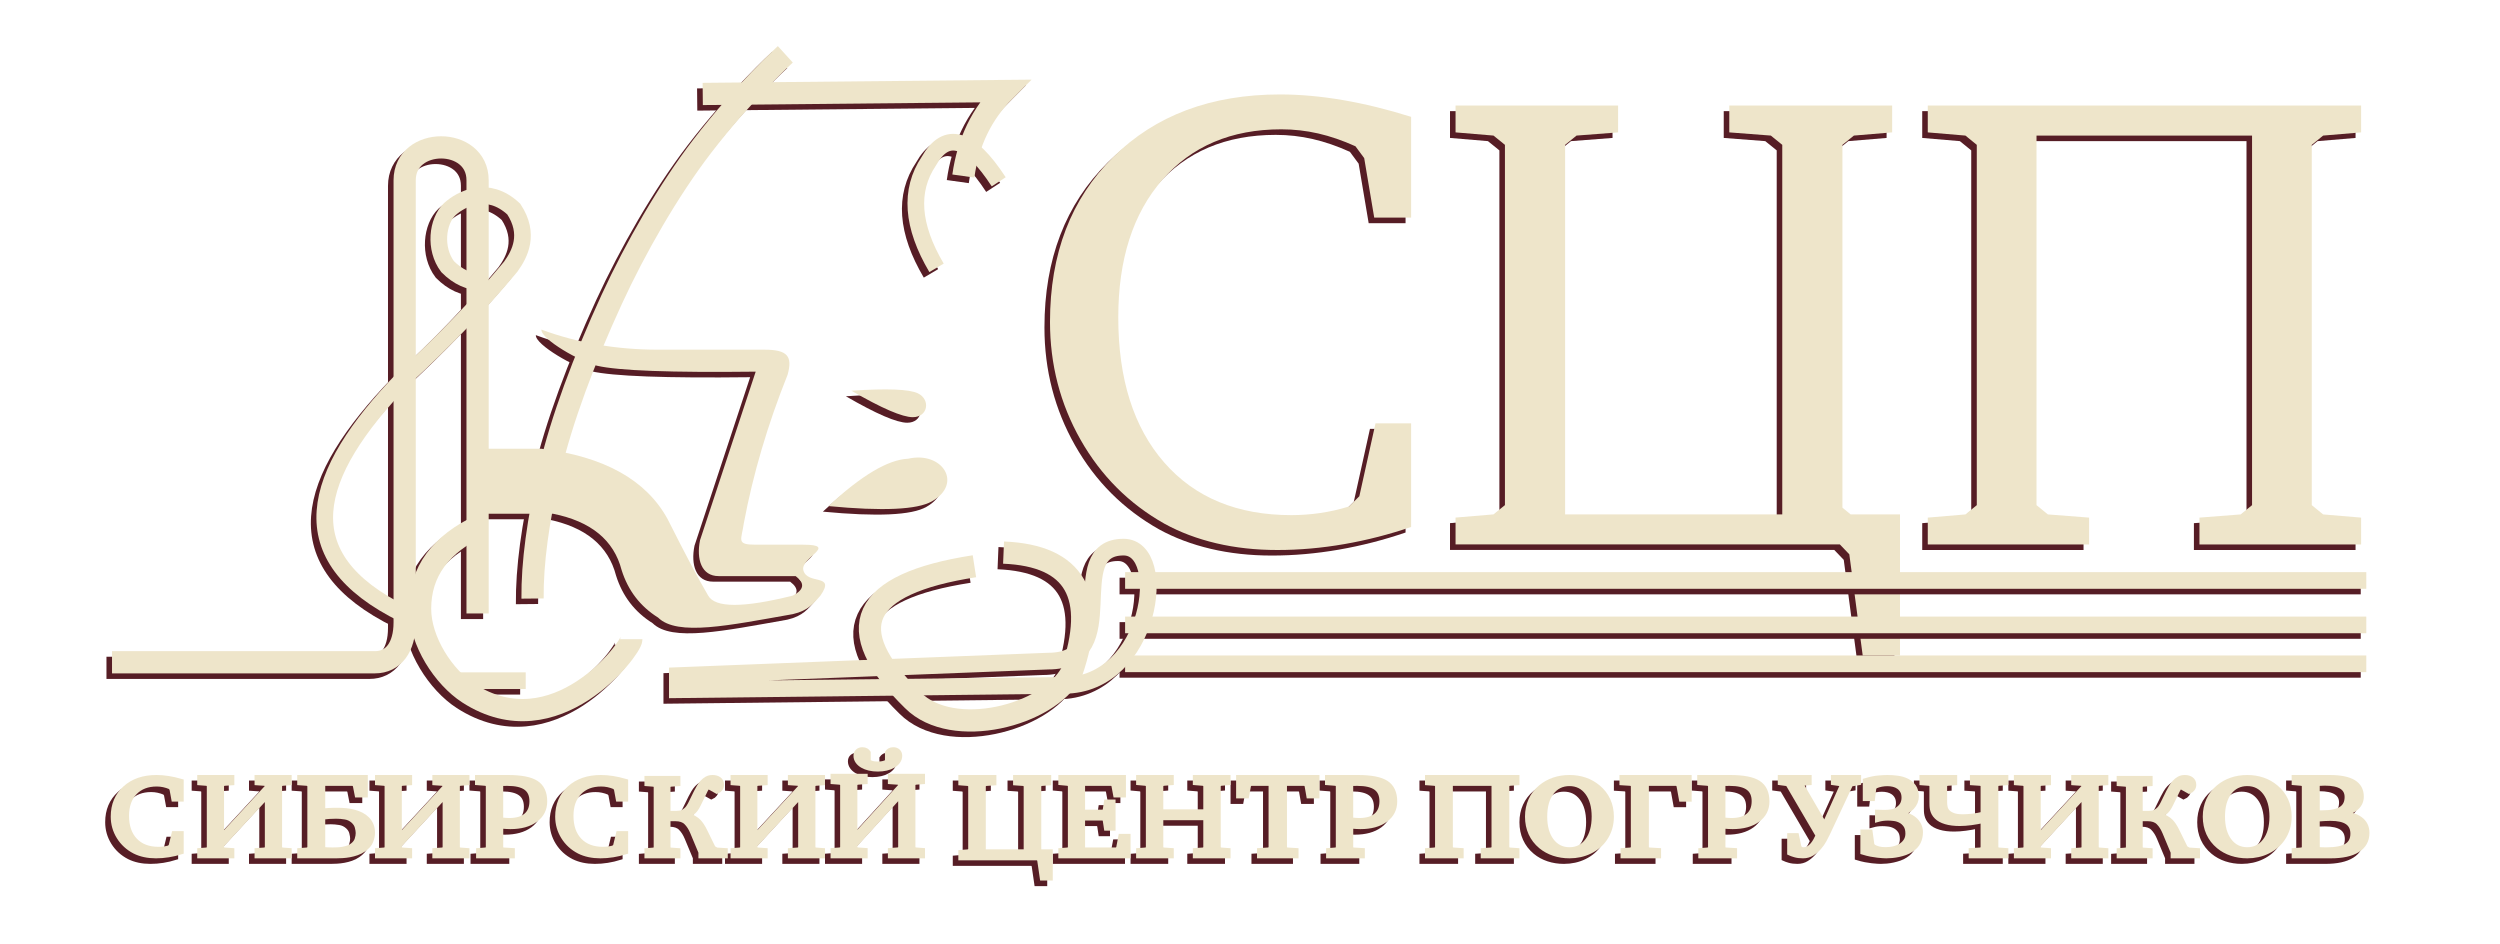 <?xml version="1.0" encoding="UTF-8"?>
<svg width="450px" height="170px" viewBox="0 0 450 170" version="1.1" xmlns="http://www.w3.org/2000/svg" xmlns:xlink="http://www.w3.org/1999/xlink">
    <title>SibCenter</title>
    <g id="SibCenter" stroke="none" stroke-width="1" fill="none" fill-rule="evenodd">
        <g id="text2-shadow" transform="translate(19.433, 136)" fill="#561D25" fill-rule="nonzero" stroke="#561D25">
            <path d="M12.133,18.292 C11.401,18.522 10.655,18.697 9.894,18.818 C9.133,18.939 8.382,19 7.643,19 C6.911,19 6.226,18.931 5.588,18.794 C4.95,18.656 4.371,18.456 3.849,18.194 C2.653,17.578 1.712,16.717 1.027,15.613 C0.342,14.509 0,13.301 0,11.99 C0,9.893 0.709,8.203 2.126,6.922 C3.543,5.641 5.411,5 7.73,5 C8.397,5 9.098,5.057 9.834,5.172 C10.57,5.287 11.336,5.459 12.133,5.688 L12.133,8.785 L10.894,8.785 L10.557,6.956 L10.263,6.593 C9.836,6.416 9.419,6.285 9.013,6.199 C8.607,6.114 8.194,6.072 7.774,6.072 C6.092,6.072 4.758,6.589 3.773,7.625 C2.787,8.661 2.294,10.07 2.294,11.853 C2.294,13.747 2.809,15.233 3.838,16.311 C4.867,17.389 6.291,17.928 8.111,17.928 C8.43,17.928 8.75,17.907 9.073,17.864 C9.395,17.822 9.72,17.755 10.046,17.663 L10.394,17.348 L10.937,15.107 L12.133,15.107 L12.133,18.292 Z" id="Path"></path>
            <polygon id="Path" points="21.247 5 21.247 5.856 19.795 5.958 19.395 6.253 19.395 15.699 27.738 6.671 27.738 6.253 27.338 5.958 25.887 5.856 25.887 5 31.567 5 31.567 5.856 30.241 5.958 29.841 6.253 29.841 17.747 30.241 18.042 31.567 18.144 31.567 19 25.887 19 25.887 18.144 27.338 18.042 27.738 17.747 27.738 8.087 19.395 17.125 19.395 17.747 19.795 18.042 21.247 18.144 21.247 19 15.567 19 15.567 18.144 16.892 18.042 17.292 17.747 17.292 6.253 16.892 5.958 15.567 5.856 15.567 5"></polygon>
            <path d="M45.275,5 L45.275,8.047 L43.899,8.047 L43.549,6.274 L43.199,5.958 L37.61,5.958 L37.61,11.032 C37.972,10.991 38.308,10.962 38.618,10.945 C38.928,10.928 39.204,10.917 39.445,10.91 C39.686,10.903 39.89,10.9 40.055,10.9 C40.22,10.9 40.338,10.9 40.411,10.9 C40.894,10.9 41.38,10.925 41.871,10.976 C42.362,11.027 42.837,11.114 43.296,11.236 C43.754,11.358 44.181,11.519 44.575,11.72 C44.969,11.92 45.315,12.17 45.613,12.469 C45.911,12.768 46.144,13.117 46.313,13.518 C46.482,13.919 46.567,14.384 46.567,14.914 C46.567,15.362 46.466,15.852 46.265,16.381 C46.072,16.911 45.637,17.407 44.961,17.869 C44.599,18.12 44.203,18.321 43.772,18.47 C43.342,18.62 42.909,18.733 42.475,18.811 C42.04,18.89 41.616,18.941 41.201,18.964 C40.787,18.988 40.415,19 40.085,19 L33.567,19 L33.567,18.144 L34.967,18.042 L35.389,17.747 L35.389,6.253 L34.967,5.958 L33.567,5.856 L33.567,5 L45.275,5 Z M37.61,17.961 C37.948,17.988 38.26,18.008 38.546,18.022 C38.831,18.035 39.123,18.042 39.421,18.042 C39.686,18.042 39.98,18.035 40.302,18.022 C40.624,18.008 40.95,17.973 41.28,17.915 C41.61,17.857 41.93,17.774 42.239,17.665 C42.549,17.557 42.829,17.404 43.078,17.207 C43.505,16.867 43.778,16.493 43.899,16.086 C44.028,15.678 44.092,15.301 44.092,14.955 C44.092,14.649 44.036,14.286 43.923,13.865 C43.819,13.45 43.577,13.07 43.199,12.723 C42.764,12.336 42.27,12.098 41.714,12.01 C41.433,11.963 41.157,11.927 40.887,11.903 C40.618,11.879 40.35,11.868 40.085,11.868 C39.674,11.868 39.256,11.881 38.829,11.908 C38.403,11.935 37.997,11.976 37.61,12.031 L37.61,17.961 Z" id="Shape"></path>
            <polygon id="Path" points="53.247 5 53.247 5.856 51.795 5.958 51.395 6.253 51.395 15.699 59.738 6.671 59.738 6.253 59.338 5.958 57.887 5.856 57.887 5 63.567 5 63.567 5.856 62.241 5.958 61.841 6.253 61.841 17.747 62.241 18.042 63.567 18.144 63.567 19 57.887 19 57.887 18.144 59.338 18.042 59.738 17.747 59.738 8.087 51.395 17.125 51.395 17.747 51.795 18.042 53.247 18.144 53.247 19 47.567 19 47.567 18.144 48.892 18.042 49.292 17.747 49.292 6.253 48.892 5.958 47.567 5.856 47.567 5"></polygon>
            <path d="M69.644,12.632 C70.076,12.672 70.41,12.701 70.646,12.718 C70.881,12.735 71.072,12.744 71.219,12.744 C72.571,12.744 73.599,12.442 74.306,11.837 C75.013,11.232 75.366,10.356 75.366,9.208 C75.366,8.101 75.001,7.282 74.271,6.753 C73.542,6.223 72.412,5.958 70.883,5.958 C70.559,5.958 70.31,5.961 70.136,5.968 C69.962,5.975 69.798,5.985 69.644,5.999 L69.644,12.632 Z M65.764,19 L65.764,18.144 L67.107,18.042 L67.513,17.747 L67.513,6.253 L67.107,5.958 L65.567,5.836 L65.567,5 L70.976,5 C73.354,5 75.047,5.329 76.055,5.988 C77.063,6.647 77.567,7.738 77.567,9.259 C77.567,10.618 77.013,11.705 75.905,12.52 C74.796,13.335 73.304,13.742 71.428,13.742 C71.235,13.742 70.999,13.734 70.721,13.717 C70.443,13.7 70.088,13.674 69.655,13.64 L69.644,17.747 L70.049,18.042 L71.74,18.144 L71.74,19 L65.764,19 Z" id="Shape"></path>
            <path d="M92.133,18.292 C91.401,18.522 90.655,18.697 89.894,18.818 C89.133,18.939 88.382,19 87.643,19 C86.911,19 86.226,18.931 85.588,18.794 C84.95,18.656 84.371,18.456 83.849,18.194 C82.653,17.578 81.712,16.717 81.027,15.613 C80.342,14.509 80,13.301 80,11.99 C80,9.893 80.709,8.203 82.126,6.922 C83.543,5.641 85.411,5 87.73,5 C88.397,5 89.098,5.057 89.834,5.172 C90.57,5.287 91.336,5.459 92.133,5.688 L92.133,8.785 L90.894,8.785 L90.557,6.956 L90.263,6.593 C89.836,6.416 89.419,6.285 89.013,6.199 C88.607,6.114 88.194,6.072 87.774,6.072 C86.092,6.072 84.758,6.589 83.773,7.625 C82.787,8.661 82.294,10.07 82.294,11.853 C82.294,13.747 82.809,15.233 83.838,16.311 C84.867,17.389 86.291,17.928 88.111,17.928 C88.43,17.928 88.75,17.907 89.073,17.864 C89.395,17.822 89.72,17.755 90.046,17.663 L90.394,17.348 L90.937,15.107 L92.133,15.107 L92.133,18.292 Z" id="Path"></path>
            <path d="M101.541,5.171 L101.541,6.017 L100.142,6.117 L99.757,6.409 L99.757,11.451 L101.409,11.451 C101.57,11.451 101.783,11.431 102.048,11.391 C102.312,11.351 102.573,11.233 102.83,11.039 C103.131,10.838 103.379,10.586 103.573,10.284 C103.768,9.982 103.902,9.747 103.975,9.579 L104.945,7.597 C105.099,7.295 105.266,6.989 105.446,6.681 C105.626,6.372 105.83,6.095 106.057,5.85 C106.285,5.606 106.54,5.403 106.823,5.242 C107.105,5.081 107.445,5 107.842,5 C108.29,5 108.66,5.107 108.954,5.322 C109.248,5.537 109.395,5.849 109.395,6.258 C109.395,6.52 109.323,6.748 109.18,6.942 C109.037,7.137 108.851,7.281 108.624,7.375 L107.005,6.469 C106.762,6.745 106.597,6.978 106.509,7.169 C106.421,7.36 106.314,7.58 106.189,7.828 L105.22,9.811 C104.904,10.468 104.556,10.935 104.174,11.21 C103.792,11.485 103.45,11.676 103.149,11.784 L103.149,11.824 C103.627,11.911 104.051,12.06 104.422,12.272 C104.792,12.483 105.088,12.706 105.308,12.941 C105.448,13.089 105.618,13.307 105.82,13.595 C106.022,13.884 106.274,14.347 106.575,14.984 L107.908,17.702 L108.514,18.054 L110.067,18.155 L110.067,19 L105.782,19 L105.782,18.386 L104.273,14.773 C103.972,14.048 103.592,13.458 103.133,13.001 C102.674,12.545 102.015,12.317 101.156,12.317 L99.757,12.317 L99.757,17.762 L100.142,18.054 L101.541,18.155 L101.541,19 L96.067,19 L96.067,18.155 L97.344,18.054 L97.73,17.762 L97.73,6.409 L97.344,6.117 L96.067,6.017 L96.067,5.171 L101.541,5.171 Z" id="Path"></path>
            <polygon id="Path" points="117.247 5 117.247 5.856 115.795 5.958 115.395 6.253 115.395 15.699 123.738 6.671 123.738 6.253 123.338 5.958 121.887 5.856 121.887 5 127.567 5 127.567 5.856 126.241 5.958 125.841 6.253 125.841 17.747 126.241 18.042 127.567 18.144 127.567 19 121.887 19 121.887 18.144 123.338 18.042 123.738 17.747 123.738 8.087 115.395 17.125 115.395 17.747 115.795 18.042 117.247 18.144 117.247 19 111.567 19 111.567 18.144 112.892 18.042 113.292 17.747 113.292 6.253 112.892 5.958 111.567 5.856 111.567 5"></polygon>
            <path d="M135.247,4.789 L135.247,5.658 L133.795,5.761 L133.395,6.061 L133.395,15.649 L141.738,6.485 L141.738,6.061 L141.338,5.761 L139.887,5.658 L139.887,4.789 L145.567,4.789 L145.567,5.658 L144.241,5.761 L143.841,6.061 L143.841,17.728 L144.241,18.028 L145.567,18.131 L145.567,19 L139.887,19 L139.887,18.131 L141.338,18.028 L141.738,17.728 L141.738,7.923 L133.395,17.097 L133.395,17.728 L133.795,18.028 L135.247,18.131 L135.247,19 L129.567,19 L129.567,18.131 L130.892,18.028 L131.292,17.728 L131.292,6.061 L130.892,5.761 L129.567,5.658 L129.567,4.789 L135.247,4.789 Z M135.795,2.131 C136.016,2.275 136.264,2.386 136.538,2.462 C136.812,2.537 137.159,2.575 137.578,2.575 C137.997,2.575 138.344,2.537 138.618,2.462 C138.892,2.386 139.14,2.275 139.361,2.131 L139.361,0.486 C139.437,0.369 139.553,0.259 139.71,0.155 C139.866,0.052 140.085,0 140.367,0 C140.679,0 140.94,0.091 141.15,0.274 C141.359,0.457 141.464,0.71 141.464,1.034 C141.464,1.386 141.363,1.707 141.161,1.996 C140.959,2.286 140.683,2.534 140.332,2.741 C139.982,2.948 139.569,3.106 139.092,3.217 C138.616,3.327 138.111,3.382 137.578,3.382 C137.03,3.382 136.521,3.327 136.052,3.217 C135.584,3.106 135.174,2.948 134.824,2.741 C134.473,2.534 134.197,2.286 133.995,1.996 C133.793,1.707 133.692,1.386 133.692,1.034 C133.692,0.71 133.797,0.457 134.007,0.274 C134.216,0.091 134.477,0 134.79,0 C135.071,0 135.29,0.052 135.447,0.155 C135.603,0.259 135.719,0.369 135.795,0.486 L135.795,2.131 Z" id="Shape"></path>
            <polygon id="Path" points="158.418 5 158.418 5.878 156.923 5.983 156.511 6.286 156.511 18.38 164.328 18.38 164.328 6.286 163.916 5.983 162.421 5.878 162.421 5 168.284 5 168.284 5.878 166.907 5.983 166.495 6.286 166.495 18.16 166.789 18.38 168.567 18.38 168.567 23 167.225 23 166.742 19.686 166.4 19.362 152.567 19.362 152.567 18.484 153.932 18.38 154.344 18.077 154.344 6.286 153.932 5.983 152.567 5.878 152.567 5"></polygon>
            <polygon id="Path" points="170.567 19 170.567 18.144 171.887 18.042 172.286 17.747 172.286 6.253 171.887 5.958 170.567 5.836 170.567 5 181.736 5 181.736 8.047 180.426 8.047 180.096 6.274 179.777 5.958 174.381 5.958 174.381 11.236 178.206 11.236 178.536 10.94 178.764 9.422 179.868 9.422 179.868 14.017 178.764 14.017 178.536 12.509 178.206 12.194 174.381 12.194 174.381 18.042 180.631 18.042 180.961 17.706 181.36 15.597 182.567 15.597 182.567 19"></polygon>
            <polygon id="Path" points="184.567 5 190.346 5 190.346 5.836 188.869 5.958 188.462 6.253 188.462 11.175 196.66 11.175 196.66 6.253 196.253 5.958 194.776 5.836 194.776 5 200.567 5 200.567 5.836 199.206 5.958 198.799 6.253 198.799 17.747 199.206 18.042 200.567 18.144 200.567 19 194.776 19 194.776 18.144 196.253 18.042 196.66 17.747 196.66 12.132 188.462 12.132 188.462 17.747 188.869 18.042 190.346 18.144 190.346 19 184.567 19 184.567 18.144 185.916 18.042 186.322 17.747 186.322 6.253 185.916 5.958 184.567 5.836"></polygon>
            <polygon id="Path" points="202.567 5 216.567 5 216.567 8.21 215.199 8.21 214.861 6.274 214.51 5.958 210.722 5.958 210.722 17.747 211.134 18.042 212.803 18.144 212.803 19 206.33 19 206.33 18.144 207.988 18.042 208.411 17.747 208.411 5.958 204.624 5.958 204.273 6.274 203.922 8.21 202.567 8.21"></polygon>
            <path d="M222.644,12.632 C223.076,12.672 223.41,12.701 223.646,12.718 C223.881,12.735 224.072,12.744 224.219,12.744 C225.571,12.744 226.599,12.442 227.306,11.837 C228.013,11.232 228.366,10.356 228.366,9.208 C228.366,8.101 228.001,7.282 227.271,6.753 C226.542,6.223 225.412,5.958 223.883,5.958 C223.559,5.958 223.31,5.961 223.136,5.968 C222.962,5.975 222.798,5.985 222.644,5.999 L222.644,12.632 Z M218.764,19 L218.764,18.144 L220.107,18.042 L220.513,17.747 L220.513,6.253 L220.107,5.958 L218.567,5.836 L218.567,5 L223.976,5 C226.354,5 228.047,5.329 229.055,5.988 C230.063,6.647 230.567,7.738 230.567,9.259 C230.567,10.618 230.013,11.705 228.905,12.52 C227.796,13.335 226.304,13.742 224.428,13.742 C224.235,13.742 223.999,13.734 223.721,13.717 C223.443,13.7 223.088,13.674 222.655,13.64 L222.644,17.747 L223.049,18.042 L224.74,18.144 L224.74,19 L218.764,19 Z" id="Shape"></path>
            <polygon id="Path" points="252.567 5 252.567 5.856 251.164 5.958 250.745 6.253 250.745 17.747 251.164 18.042 252.567 18.144 252.567 19 246.598 19 246.598 18.144 248.12 18.042 248.54 17.747 248.54 5.958 240.582 5.958 240.582 17.747 241.001 18.042 242.523 18.144 242.523 19 236.567 19 236.567 18.144 237.957 18.042 238.376 17.747 238.376 6.253 237.957 5.958 236.567 5.856 236.567 5"></polygon>
            <path d="M262.082,6 C260.701,6 259.603,6.538 258.788,7.615 C257.974,8.692 257.567,10.151 257.567,11.99 C257.567,13.823 257.977,15.283 258.799,16.37 C259.62,17.457 260.714,18 262.082,18 C263.436,18 264.522,17.455 265.34,16.365 C266.158,15.275 266.567,13.817 266.567,11.99 C266.567,10.164 266.158,8.709 265.34,7.625 C264.522,6.542 263.436,6 262.082,6 Z M262.072,5 C263.063,5 263.985,5.146 264.839,5.437 C265.693,5.728 266.471,6.165 267.174,6.748 C267.96,7.401 268.556,8.172 268.96,9.058 C269.364,9.945 269.567,10.926 269.567,12 C269.567,12.738 269.468,13.434 269.272,14.087 C269.075,14.741 268.781,15.356 268.388,15.932 C267.73,16.896 266.846,17.649 265.734,18.189 C264.623,18.73 263.403,19 262.072,19 C261.082,19 260.151,18.854 259.278,18.563 C258.405,18.272 257.632,17.848 256.959,17.291 C256.173,16.638 255.578,15.864 255.173,14.971 C254.769,14.078 254.567,13.087 254.567,12 C254.567,10.919 254.767,9.935 255.168,9.049 C255.568,8.162 256.158,7.395 256.936,6.748 C257.632,6.172 258.412,5.736 259.278,5.442 C260.143,5.147 261.075,5 262.072,5 Z" id="Shape"></path>
            <polygon id="Path" points="271.762 18.144 273.19 18.042 273.618 17.747 273.618 6.253 273.19 5.958 271.567 5.856 271.567 5 283.567 5 283.567 8.801 282.26 8.801 281.809 6.294 281.467 5.958 275.864 5.958 275.864 17.747 276.291 18.042 278.061 18.144 278.061 19 271.762 19"></polygon>
            <path d="M289.644,12.632 C290.076,12.672 290.41,12.701 290.646,12.718 C290.881,12.735 291.072,12.744 291.219,12.744 C292.571,12.744 293.599,12.442 294.306,11.837 C295.013,11.232 295.366,10.356 295.366,9.208 C295.366,8.101 295.001,7.282 294.271,6.753 C293.542,6.223 292.412,5.958 290.883,5.958 C290.559,5.958 290.31,5.961 290.136,5.968 C289.962,5.975 289.798,5.985 289.644,5.999 L289.644,12.632 Z M285.764,19 L285.764,18.144 L287.107,18.042 L287.513,17.747 L287.513,6.253 L287.107,5.958 L285.567,5.836 L285.567,5 L290.976,5 C293.354,5 295.047,5.329 296.055,5.988 C297.063,6.647 297.567,7.738 297.567,9.259 C297.567,10.618 297.013,11.705 295.905,12.52 C294.796,13.335 293.304,13.742 291.428,13.742 C291.235,13.742 290.999,13.734 290.721,13.717 C290.443,13.7 290.088,13.674 289.655,13.64 L289.644,17.747 L290.049,18.042 L291.74,18.144 L291.74,19 L285.764,19 Z" id="Shape"></path>
            <path d="M305.165,5 L305.165,5.841 L303.912,5.941 L303.687,6.171 L307.993,13.586 L311.26,6.331 L311.057,6.041 L309.632,5.841 L309.632,5 L314.067,5 L314.067,5.841 L312.663,6.081 L308.497,14.977 C308.332,15.317 308.127,15.718 307.881,16.178 C307.634,16.638 307.327,17.077 306.96,17.494 C306.592,17.911 306.174,18.266 305.706,18.56 C305.239,18.853 304.705,19 304.105,19 C303.548,19 303.062,18.938 302.648,18.815 C302.234,18.691 301.938,18.586 301.759,18.5 L301.759,15.467 L302.905,15.467 L303.344,17.559 L303.644,17.869 C303.809,17.963 303.991,18.009 304.191,18.009 C304.533,18.009 304.842,17.928 305.117,17.764 C305.392,17.601 305.64,17.389 305.862,17.129 C306.083,16.868 306.278,16.585 306.445,16.278 C306.613,15.971 306.761,15.674 306.89,15.387 L301.406,6.021 L300.067,5.841 L300.067,5 L305.165,5 Z" id="Path"></path>
            <path d="M315.366,5.57 C316.273,5.301 317.061,5.139 317.729,5.084 C318.398,5.028 318.922,5 319.302,5 C319.893,5 320.494,5.041 321.106,5.123 C321.718,5.205 322.272,5.367 322.768,5.61 C323.264,5.852 323.67,6.195 323.987,6.637 C324.303,7.079 324.461,7.661 324.461,8.382 C324.461,8.703 324.396,9.026 324.266,9.35 C324.136,9.675 323.941,9.978 323.681,10.26 C323.42,10.542 323.1,10.789 322.72,11.002 C322.341,11.215 321.904,11.384 321.412,11.508 L321.412,11.548 C321.961,11.574 322.465,11.674 322.926,11.848 C323.387,12.021 323.786,12.249 324.124,12.531 C324.461,12.813 324.725,13.149 324.915,13.539 C325.105,13.929 325.2,14.346 325.2,14.792 C325.2,15.434 325.07,16.021 324.81,16.552 C324.549,17.083 324.117,17.542 323.512,17.928 C323.209,18.132 322.866,18.3 322.483,18.435 C322.1,18.569 321.711,18.679 321.317,18.764 C320.923,18.849 320.534,18.91 320.151,18.946 C319.768,18.982 319.418,19 319.101,19 C318.975,19 318.778,18.992 318.51,18.975 C318.243,18.959 317.926,18.931 317.561,18.892 C317.195,18.853 316.789,18.79 316.342,18.705 C315.895,18.62 315.426,18.502 314.933,18.351 L314.933,14.812 L316.147,14.812 L316.463,17.122 L316.748,17.466 C317.037,17.63 317.353,17.758 317.698,17.85 C318.043,17.941 318.475,17.987 318.996,17.987 C319.573,17.987 320.105,17.92 320.594,17.786 C321.083,17.651 321.509,17.46 321.871,17.211 C322.233,16.962 322.518,16.657 322.726,16.296 C322.933,15.936 323.037,15.52 323.037,15.048 C323.037,14.392 322.903,13.876 322.636,13.499 C322.369,13.122 322.049,12.837 321.676,12.644 C321.303,12.451 320.911,12.329 320.499,12.28 C320.088,12.231 319.731,12.206 319.428,12.206 C319.098,12.206 318.788,12.224 318.5,12.261 C318.211,12.297 317.902,12.36 317.571,12.452 L317.571,11.243 C317.642,11.243 317.796,11.25 318.035,11.263 C318.275,11.276 318.514,11.282 318.753,11.282 C319.189,11.282 319.631,11.246 320.077,11.174 C320.524,11.102 320.941,10.919 321.328,10.624 C321.7,10.342 321.962,10.029 322.114,9.685 C322.265,9.341 322.341,8.975 322.341,8.588 C322.341,8.103 322.251,7.697 322.071,7.369 C321.892,7.042 321.658,6.776 321.37,6.573 C321.081,6.37 320.758,6.226 320.399,6.14 C320.04,6.055 319.682,6.013 319.323,6.013 C318.943,6.013 318.577,6.045 318.225,6.111 C317.874,6.176 317.511,6.285 317.139,6.435 L316.812,6.77 L316.579,8.687 L315.366,8.687 L315.366,5.57 Z" id="Path"></path>
            <path d="M331.36,5 L331.36,5.856 L329.968,5.958 L329.552,6.253 L329.552,9.443 C329.552,9.735 329.585,10.037 329.653,10.349 C329.72,10.662 329.871,10.944 330.105,11.195 C330.339,11.446 330.676,11.655 331.116,11.822 C331.556,11.988 332.149,12.071 332.894,12.071 C333.386,12.071 333.959,12.034 334.613,11.959 C335.267,11.885 335.92,11.762 336.57,11.592 L336.57,6.253 L336.165,5.958 L334.655,5.856 L334.655,5 L340.567,5 L340.567,5.856 L339.175,5.958 L338.77,6.253 L338.77,17.747 L339.175,18.042 L340.567,18.144 L340.567,19 L334.429,19 L334.429,18.144 L336.165,18.042 L336.57,17.747 L336.57,12.632 C335.84,12.802 335.107,12.936 334.369,13.034 C333.632,13.133 332.946,13.182 332.311,13.182 C331.336,13.182 330.499,13.077 329.801,12.866 C329.104,12.656 328.568,12.363 328.196,11.99 C327.981,11.779 327.819,11.567 327.708,11.353 C327.597,11.139 327.516,10.92 327.464,10.696 C327.412,10.472 327.383,10.249 327.375,10.028 C327.367,9.808 327.363,9.578 327.363,9.341 L327.363,6.253 L326.947,5.958 L325.567,5.856 L325.567,5 L331.36,5 Z" id="Path"></path>
            <polygon id="Path" points="348.247 5 348.247 5.856 346.795 5.958 346.395 6.253 346.395 15.699 354.738 6.671 354.738 6.253 354.338 5.958 352.887 5.856 352.887 5 358.567 5 358.567 5.856 357.241 5.958 356.841 6.253 356.841 17.747 357.241 18.042 358.567 18.144 358.567 19 352.887 19 352.887 18.144 354.338 18.042 354.738 17.747 354.738 8.087 346.395 17.125 346.395 17.747 346.795 18.042 348.247 18.144 348.247 19 342.567 19 342.567 18.144 343.892 18.042 344.292 17.747 344.292 6.253 343.892 5.958 342.567 5.856 342.567 5"></polygon>
            <path d="M366.541,5.171 L366.541,6.017 L365.142,6.117 L364.757,6.409 L364.757,11.451 L366.409,11.451 C366.57,11.451 366.783,11.431 367.048,11.391 C367.312,11.351 367.573,11.233 367.83,11.039 C368.131,10.838 368.379,10.586 368.573,10.284 C368.768,9.982 368.902,9.747 368.975,9.579 L369.945,7.597 C370.099,7.295 370.266,6.989 370.446,6.681 C370.626,6.372 370.83,6.095 371.057,5.85 C371.285,5.606 371.54,5.403 371.823,5.242 C372.105,5.081 372.445,5 372.842,5 C373.29,5 373.66,5.107 373.954,5.322 C374.248,5.537 374.395,5.849 374.395,6.258 C374.395,6.52 374.323,6.748 374.18,6.942 C374.037,7.137 373.851,7.281 373.624,7.375 L372.005,6.469 C371.762,6.745 371.597,6.978 371.509,7.169 C371.421,7.36 371.314,7.58 371.189,7.828 L370.22,9.811 C369.904,10.468 369.556,10.935 369.174,11.21 C368.792,11.485 368.45,11.676 368.149,11.784 L368.149,11.824 C368.627,11.911 369.051,12.06 369.422,12.272 C369.792,12.483 370.088,12.706 370.308,12.941 C370.448,13.089 370.618,13.307 370.82,13.595 C371.022,13.884 371.274,14.347 371.575,14.984 L372.908,17.702 L373.514,18.054 L375.067,18.155 L375.067,19 L370.782,19 L370.782,18.386 L369.273,14.773 C368.972,14.048 368.592,13.458 368.133,13.001 C367.674,12.545 367.015,12.317 366.156,12.317 L364.757,12.317 L364.757,17.762 L365.142,18.054 L366.541,18.155 L366.541,19 L361.067,19 L361.067,18.155 L362.344,18.054 L362.73,17.762 L362.73,6.409 L362.344,6.117 L361.067,6.017 L361.067,5.171 L366.541,5.171 Z" id="Path"></path>
            <path d="M384.082,6 C382.701,6 381.603,6.538 380.788,7.615 C379.974,8.692 379.567,10.151 379.567,11.99 C379.567,13.823 379.977,15.283 380.799,16.37 C381.62,17.457 382.714,18 384.082,18 C385.436,18 386.522,17.455 387.34,16.365 C388.158,15.275 388.567,13.817 388.567,11.99 C388.567,10.164 388.158,8.709 387.34,7.625 C386.522,6.542 385.436,6 384.082,6 Z M384.072,5 C385.063,5 385.985,5.146 386.839,5.437 C387.693,5.728 388.471,6.165 389.174,6.748 C389.96,7.401 390.556,8.172 390.96,9.058 C391.364,9.945 391.567,10.926 391.567,12 C391.567,12.738 391.468,13.434 391.272,14.087 C391.075,14.741 390.781,15.356 390.388,15.932 C389.73,16.896 388.846,17.649 387.734,18.189 C386.623,18.73 385.403,19 384.072,19 C383.082,19 382.151,18.854 381.278,18.563 C380.405,18.272 379.632,17.848 378.959,17.291 C378.173,16.638 377.578,15.864 377.173,14.971 C376.769,14.078 376.567,13.087 376.567,12 C376.567,10.919 376.767,9.935 377.168,9.049 C377.568,8.162 378.158,7.395 378.936,6.748 C379.632,6.172 380.412,5.736 381.278,5.442 C382.143,5.147 383.075,5 384.072,5 Z" id="Shape"></path>
            <path d="M396.63,17.961 C396.928,17.981 397.214,17.996 397.489,18.007 C397.763,18.017 398.029,18.022 398.287,18.022 C399.98,18.022 401.211,17.786 401.981,17.314 C402.751,16.842 403.136,16.089 403.136,15.057 C403.136,14.113 402.799,13.41 402.126,12.948 C401.453,12.486 400.427,12.255 399.049,12.255 C398.726,12.255 398.361,12.267 397.954,12.29 C397.547,12.314 397.102,12.346 396.618,12.387 L396.63,17.961 Z M396.63,11.338 C396.735,11.344 396.854,11.35 396.987,11.353 C397.12,11.356 397.311,11.358 397.561,11.358 C399.125,11.358 400.272,11.125 401.002,10.66 C401.731,10.195 402.096,9.463 402.096,8.464 C402.096,7.615 401.757,6.978 401.08,6.554 C400.403,6.129 399.387,5.917 398.033,5.917 C397.912,5.917 397.696,5.926 397.386,5.943 C397.075,5.959 396.819,5.971 396.618,5.978 L396.63,11.338 Z M392.567,5 L398.879,5 C400.79,5 402.213,5.279 403.148,5.836 C404.083,6.393 404.551,7.242 404.551,8.383 C404.551,9.171 404.251,9.831 403.65,10.365 C403.049,10.898 402.152,11.3 400.959,11.572 C402.41,11.586 403.541,11.886 404.351,12.474 C405.162,13.061 405.567,13.875 405.567,14.914 C405.567,16.239 405.012,17.251 403.904,17.951 C402.795,18.65 401.193,19 399.097,19 L392.567,19 L392.567,18.144 L393.969,18.042 L394.393,17.747 L394.393,6.253 L393.969,5.958 L392.567,5.836 L392.567,5 Z" id="Shape"></path>
        </g>
        <g id="text2" transform="translate(20.433, 135)" fill="#EEE5CA" fill-rule="nonzero" stroke="#EEE5CA">
            <path d="M12.133,18.292 C11.401,18.522 10.655,18.697 9.894,18.818 C9.133,18.939 8.382,19 7.643,19 C6.911,19 6.226,18.931 5.588,18.794 C4.95,18.656 4.371,18.456 3.849,18.194 C2.653,17.578 1.712,16.717 1.027,15.613 C0.342,14.509 0,13.301 0,11.99 C0,9.893 0.709,8.203 2.126,6.922 C3.543,5.641 5.411,5 7.73,5 C8.397,5 9.098,5.057 9.834,5.172 C10.57,5.287 11.336,5.459 12.133,5.688 L12.133,8.785 L10.894,8.785 L10.557,6.956 L10.263,6.593 C9.836,6.416 9.419,6.285 9.013,6.199 C8.607,6.114 8.194,6.072 7.774,6.072 C6.092,6.072 4.758,6.589 3.773,7.625 C2.787,8.661 2.294,10.07 2.294,11.853 C2.294,13.747 2.809,15.233 3.838,16.311 C4.867,17.389 6.291,17.928 8.111,17.928 C8.43,17.928 8.75,17.907 9.073,17.864 C9.395,17.822 9.72,17.755 10.046,17.663 L10.394,17.348 L10.937,15.107 L12.133,15.107 L12.133,18.292 Z" id="Path"></path>
            <polygon id="Path" points="21.247 5 21.247 5.856 19.795 5.958 19.395 6.253 19.395 15.699 27.738 6.671 27.738 6.253 27.338 5.958 25.887 5.856 25.887 5 31.567 5 31.567 5.856 30.241 5.958 29.841 6.253 29.841 17.747 30.241 18.042 31.567 18.144 31.567 19 25.887 19 25.887 18.144 27.338 18.042 27.738 17.747 27.738 8.087 19.395 17.125 19.395 17.747 19.795 18.042 21.247 18.144 21.247 19 15.567 19 15.567 18.144 16.892 18.042 17.292 17.747 17.292 6.253 16.892 5.958 15.567 5.856 15.567 5"></polygon>
            <path d="M45.275,5 L45.275,8.047 L43.899,8.047 L43.549,6.274 L43.199,5.958 L37.61,5.958 L37.61,11.032 C37.972,10.991 38.308,10.962 38.618,10.945 C38.928,10.928 39.204,10.917 39.445,10.91 C39.686,10.903 39.89,10.9 40.055,10.9 C40.22,10.9 40.338,10.9 40.411,10.9 C40.894,10.9 41.38,10.925 41.871,10.976 C42.362,11.027 42.837,11.114 43.296,11.236 C43.754,11.358 44.181,11.519 44.575,11.72 C44.969,11.92 45.315,12.17 45.613,12.469 C45.911,12.768 46.144,13.117 46.313,13.518 C46.482,13.919 46.567,14.384 46.567,14.914 C46.567,15.362 46.466,15.852 46.265,16.381 C46.072,16.911 45.637,17.407 44.961,17.869 C44.599,18.12 44.203,18.321 43.772,18.47 C43.342,18.62 42.909,18.733 42.475,18.811 C42.04,18.89 41.616,18.941 41.201,18.964 C40.787,18.988 40.415,19 40.085,19 L33.567,19 L33.567,18.144 L34.967,18.042 L35.389,17.747 L35.389,6.253 L34.967,5.958 L33.567,5.856 L33.567,5 L45.275,5 Z M37.61,17.961 C37.948,17.988 38.26,18.008 38.546,18.022 C38.831,18.035 39.123,18.042 39.421,18.042 C39.686,18.042 39.98,18.035 40.302,18.022 C40.624,18.008 40.95,17.973 41.28,17.915 C41.61,17.857 41.93,17.774 42.239,17.665 C42.549,17.557 42.829,17.404 43.078,17.207 C43.505,16.867 43.778,16.493 43.899,16.086 C44.028,15.678 44.092,15.301 44.092,14.955 C44.092,14.649 44.036,14.286 43.923,13.865 C43.819,13.45 43.577,13.07 43.199,12.723 C42.764,12.336 42.27,12.098 41.714,12.01 C41.433,11.963 41.157,11.927 40.887,11.903 C40.618,11.879 40.35,11.868 40.085,11.868 C39.674,11.868 39.256,11.881 38.829,11.908 C38.403,11.935 37.997,11.976 37.61,12.031 L37.61,17.961 Z" id="Shape"></path>
            <polygon id="Path" points="53.247 5 53.247 5.856 51.795 5.958 51.395 6.253 51.395 15.699 59.738 6.671 59.738 6.253 59.338 5.958 57.887 5.856 57.887 5 63.567 5 63.567 5.856 62.241 5.958 61.841 6.253 61.841 17.747 62.241 18.042 63.567 18.144 63.567 19 57.887 19 57.887 18.144 59.338 18.042 59.738 17.747 59.738 8.087 51.395 17.125 51.395 17.747 51.795 18.042 53.247 18.144 53.247 19 47.567 19 47.567 18.144 48.892 18.042 49.292 17.747 49.292 6.253 48.892 5.958 47.567 5.856 47.567 5"></polygon>
            <path d="M69.644,12.632 C70.076,12.672 70.41,12.701 70.646,12.718 C70.881,12.735 71.072,12.744 71.219,12.744 C72.571,12.744 73.599,12.442 74.306,11.837 C75.013,11.232 75.366,10.356 75.366,9.208 C75.366,8.101 75.001,7.282 74.271,6.753 C73.542,6.223 72.412,5.958 70.883,5.958 C70.559,5.958 70.31,5.961 70.136,5.968 C69.962,5.975 69.798,5.985 69.644,5.999 L69.644,12.632 Z M65.764,19 L65.764,18.144 L67.107,18.042 L67.513,17.747 L67.513,6.253 L67.107,5.958 L65.567,5.836 L65.567,5 L70.976,5 C73.354,5 75.047,5.329 76.055,5.988 C77.063,6.647 77.567,7.738 77.567,9.259 C77.567,10.618 77.013,11.705 75.905,12.52 C74.796,13.335 73.304,13.742 71.428,13.742 C71.235,13.742 70.999,13.734 70.721,13.717 C70.443,13.7 70.088,13.674 69.655,13.64 L69.644,17.747 L70.049,18.042 L71.74,18.144 L71.74,19 L65.764,19 Z" id="Shape"></path>
            <path d="M92.133,18.292 C91.401,18.522 90.655,18.697 89.894,18.818 C89.133,18.939 88.382,19 87.643,19 C86.911,19 86.226,18.931 85.588,18.794 C84.95,18.656 84.371,18.456 83.849,18.194 C82.653,17.578 81.712,16.717 81.027,15.613 C80.342,14.509 80,13.301 80,11.99 C80,9.893 80.709,8.203 82.126,6.922 C83.543,5.641 85.411,5 87.73,5 C88.397,5 89.098,5.057 89.834,5.172 C90.57,5.287 91.336,5.459 92.133,5.688 L92.133,8.785 L90.894,8.785 L90.557,6.956 L90.263,6.593 C89.836,6.416 89.419,6.285 89.013,6.199 C88.607,6.114 88.194,6.072 87.774,6.072 C86.092,6.072 84.758,6.589 83.773,7.625 C82.787,8.661 82.294,10.07 82.294,11.853 C82.294,13.747 82.809,15.233 83.838,16.311 C84.867,17.389 86.291,17.928 88.111,17.928 C88.43,17.928 88.75,17.907 89.073,17.864 C89.395,17.822 89.72,17.755 90.046,17.663 L90.394,17.348 L90.937,15.107 L92.133,15.107 L92.133,18.292 Z" id="Path"></path>
            <path d="M101.541,5.171 L101.541,6.017 L100.142,6.117 L99.757,6.409 L99.757,11.451 L101.409,11.451 C101.57,11.451 101.783,11.431 102.048,11.391 C102.312,11.351 102.573,11.233 102.83,11.039 C103.131,10.838 103.379,10.586 103.573,10.284 C103.768,9.982 103.902,9.747 103.975,9.579 L104.945,7.597 C105.099,7.295 105.266,6.989 105.446,6.681 C105.626,6.372 105.83,6.095 106.057,5.85 C106.285,5.606 106.54,5.403 106.823,5.242 C107.105,5.081 107.445,5 107.842,5 C108.29,5 108.66,5.107 108.954,5.322 C109.248,5.537 109.395,5.849 109.395,6.258 C109.395,6.52 109.323,6.748 109.18,6.942 C109.037,7.137 108.851,7.281 108.624,7.375 L107.005,6.469 C106.762,6.745 106.597,6.978 106.509,7.169 C106.421,7.36 106.314,7.58 106.189,7.828 L105.22,9.811 C104.904,10.468 104.556,10.935 104.174,11.21 C103.792,11.485 103.45,11.676 103.149,11.784 L103.149,11.824 C103.627,11.911 104.051,12.06 104.422,12.272 C104.792,12.483 105.088,12.706 105.308,12.941 C105.448,13.089 105.618,13.307 105.82,13.595 C106.022,13.884 106.274,14.347 106.575,14.984 L107.908,17.702 L108.514,18.054 L110.067,18.155 L110.067,19 L105.782,19 L105.782,18.386 L104.273,14.773 C103.972,14.048 103.592,13.458 103.133,13.001 C102.674,12.545 102.015,12.317 101.156,12.317 L99.757,12.317 L99.757,17.762 L100.142,18.054 L101.541,18.155 L101.541,19 L96.067,19 L96.067,18.155 L97.344,18.054 L97.73,17.762 L97.73,6.409 L97.344,6.117 L96.067,6.017 L96.067,5.171 L101.541,5.171 Z" id="Path"></path>
            <polygon id="Path" points="117.247 5 117.247 5.856 115.795 5.958 115.395 6.253 115.395 15.699 123.738 6.671 123.738 6.253 123.338 5.958 121.887 5.856 121.887 5 127.567 5 127.567 5.856 126.241 5.958 125.841 6.253 125.841 17.747 126.241 18.042 127.567 18.144 127.567 19 121.887 19 121.887 18.144 123.338 18.042 123.738 17.747 123.738 8.087 115.395 17.125 115.395 17.747 115.795 18.042 117.247 18.144 117.247 19 111.567 19 111.567 18.144 112.892 18.042 113.292 17.747 113.292 6.253 112.892 5.958 111.567 5.856 111.567 5"></polygon>
            <path d="M135.247,4.789 L135.247,5.658 L133.795,5.761 L133.395,6.061 L133.395,15.649 L141.738,6.485 L141.738,6.061 L141.338,5.761 L139.887,5.658 L139.887,4.789 L145.567,4.789 L145.567,5.658 L144.241,5.761 L143.841,6.061 L143.841,17.728 L144.241,18.028 L145.567,18.131 L145.567,19 L139.887,19 L139.887,18.131 L141.338,18.028 L141.738,17.728 L141.738,7.923 L133.395,17.097 L133.395,17.728 L133.795,18.028 L135.247,18.131 L135.247,19 L129.567,19 L129.567,18.131 L130.892,18.028 L131.292,17.728 L131.292,6.061 L130.892,5.761 L129.567,5.658 L129.567,4.789 L135.247,4.789 Z M135.795,2.131 C136.016,2.275 136.264,2.386 136.538,2.462 C136.812,2.537 137.159,2.575 137.578,2.575 C137.997,2.575 138.344,2.537 138.618,2.462 C138.892,2.386 139.14,2.275 139.361,2.131 L139.361,0.486 C139.437,0.369 139.553,0.259 139.71,0.155 C139.866,0.052 140.085,0 140.367,0 C140.679,0 140.94,0.091 141.15,0.274 C141.359,0.457 141.464,0.71 141.464,1.034 C141.464,1.386 141.363,1.707 141.161,1.996 C140.959,2.286 140.683,2.534 140.332,2.741 C139.982,2.948 139.569,3.106 139.092,3.217 C138.616,3.327 138.111,3.382 137.578,3.382 C137.03,3.382 136.521,3.327 136.052,3.217 C135.584,3.106 135.174,2.948 134.824,2.741 C134.473,2.534 134.197,2.286 133.995,1.996 C133.793,1.707 133.692,1.386 133.692,1.034 C133.692,0.71 133.797,0.457 134.007,0.274 C134.216,0.091 134.477,0 134.79,0 C135.071,0 135.29,0.052 135.447,0.155 C135.603,0.259 135.719,0.369 135.795,0.486 L135.795,2.131 Z" id="Shape"></path>
            <polygon id="Path" points="158.418 5 158.418 5.878 156.923 5.983 156.511 6.286 156.511 18.38 164.328 18.38 164.328 6.286 163.916 5.983 162.421 5.878 162.421 5 168.284 5 168.284 5.878 166.907 5.983 166.495 6.286 166.495 18.16 166.789 18.38 168.567 18.38 168.567 23 167.225 23 166.742 19.686 166.4 19.362 152.567 19.362 152.567 18.484 153.932 18.38 154.344 18.077 154.344 6.286 153.932 5.983 152.567 5.878 152.567 5"></polygon>
            <polygon id="Path" points="170.567 19 170.567 18.144 171.887 18.042 172.286 17.747 172.286 6.253 171.887 5.958 170.567 5.836 170.567 5 181.736 5 181.736 8.047 180.426 8.047 180.096 6.274 179.777 5.958 174.381 5.958 174.381 11.236 178.206 11.236 178.536 10.94 178.764 9.422 179.868 9.422 179.868 14.017 178.764 14.017 178.536 12.509 178.206 12.194 174.381 12.194 174.381 18.042 180.631 18.042 180.961 17.706 181.36 15.597 182.567 15.597 182.567 19"></polygon>
            <polygon id="Path" points="184.567 5 190.346 5 190.346 5.836 188.869 5.958 188.462 6.253 188.462 11.175 196.66 11.175 196.66 6.253 196.253 5.958 194.776 5.836 194.776 5 200.567 5 200.567 5.836 199.206 5.958 198.799 6.253 198.799 17.747 199.206 18.042 200.567 18.144 200.567 19 194.776 19 194.776 18.144 196.253 18.042 196.66 17.747 196.66 12.132 188.462 12.132 188.462 17.747 188.869 18.042 190.346 18.144 190.346 19 184.567 19 184.567 18.144 185.916 18.042 186.322 17.747 186.322 6.253 185.916 5.958 184.567 5.836"></polygon>
            <polygon id="Path" points="202.567 5 216.567 5 216.567 8.21 215.199 8.21 214.861 6.274 214.51 5.958 210.722 5.958 210.722 17.747 211.134 18.042 212.803 18.144 212.803 19 206.33 19 206.33 18.144 207.988 18.042 208.411 17.747 208.411 5.958 204.624 5.958 204.273 6.274 203.922 8.21 202.567 8.21"></polygon>
            <path d="M222.644,12.632 C223.076,12.672 223.41,12.701 223.646,12.718 C223.881,12.735 224.072,12.744 224.219,12.744 C225.571,12.744 226.599,12.442 227.306,11.837 C228.013,11.232 228.366,10.356 228.366,9.208 C228.366,8.101 228.001,7.282 227.271,6.753 C226.542,6.223 225.412,5.958 223.883,5.958 C223.559,5.958 223.31,5.961 223.136,5.968 C222.962,5.975 222.798,5.985 222.644,5.999 L222.644,12.632 Z M218.764,19 L218.764,18.144 L220.107,18.042 L220.513,17.747 L220.513,6.253 L220.107,5.958 L218.567,5.836 L218.567,5 L223.976,5 C226.354,5 228.047,5.329 229.055,5.988 C230.063,6.647 230.567,7.738 230.567,9.259 C230.567,10.618 230.013,11.705 228.905,12.52 C227.796,13.335 226.304,13.742 224.428,13.742 C224.235,13.742 223.999,13.734 223.721,13.717 C223.443,13.7 223.088,13.674 222.655,13.64 L222.644,17.747 L223.049,18.042 L224.74,18.144 L224.74,19 L218.764,19 Z" id="Shape"></path>
            <polygon id="Path" points="252.567 5 252.567 5.856 251.164 5.958 250.745 6.253 250.745 17.747 251.164 18.042 252.567 18.144 252.567 19 246.598 19 246.598 18.144 248.12 18.042 248.54 17.747 248.54 5.958 240.582 5.958 240.582 17.747 241.001 18.042 242.523 18.144 242.523 19 236.567 19 236.567 18.144 237.957 18.042 238.376 17.747 238.376 6.253 237.957 5.958 236.567 5.856 236.567 5"></polygon>
            <path d="M262.082,6 C260.701,6 259.603,6.538 258.788,7.615 C257.974,8.692 257.567,10.151 257.567,11.99 C257.567,13.823 257.977,15.283 258.799,16.37 C259.62,17.457 260.714,18 262.082,18 C263.436,18 264.522,17.455 265.34,16.365 C266.158,15.275 266.567,13.817 266.567,11.99 C266.567,10.164 266.158,8.709 265.34,7.625 C264.522,6.542 263.436,6 262.082,6 Z M262.072,5 C263.063,5 263.985,5.146 264.839,5.437 C265.693,5.728 266.471,6.165 267.174,6.748 C267.96,7.401 268.556,8.172 268.96,9.058 C269.364,9.945 269.567,10.926 269.567,12 C269.567,12.738 269.468,13.434 269.272,14.087 C269.075,14.741 268.781,15.356 268.388,15.932 C267.73,16.896 266.846,17.649 265.734,18.189 C264.623,18.73 263.403,19 262.072,19 C261.082,19 260.151,18.854 259.278,18.563 C258.405,18.272 257.632,17.848 256.959,17.291 C256.173,16.638 255.578,15.864 255.173,14.971 C254.769,14.078 254.567,13.087 254.567,12 C254.567,10.919 254.767,9.935 255.168,9.049 C255.568,8.162 256.158,7.395 256.936,6.748 C257.632,6.172 258.412,5.736 259.278,5.442 C260.143,5.147 261.075,5 262.072,5 Z" id="Shape"></path>
            <polygon id="Path" points="271.762 18.144 273.19 18.042 273.618 17.747 273.618 6.253 273.19 5.958 271.567 5.856 271.567 5 283.567 5 283.567 8.801 282.26 8.801 281.809 6.294 281.467 5.958 275.864 5.958 275.864 17.747 276.291 18.042 278.061 18.144 278.061 19 271.762 19"></polygon>
            <path d="M289.644,12.632 C290.076,12.672 290.41,12.701 290.646,12.718 C290.881,12.735 291.072,12.744 291.219,12.744 C292.571,12.744 293.599,12.442 294.306,11.837 C295.013,11.232 295.366,10.356 295.366,9.208 C295.366,8.101 295.001,7.282 294.271,6.753 C293.542,6.223 292.412,5.958 290.883,5.958 C290.559,5.958 290.31,5.961 290.136,5.968 C289.962,5.975 289.798,5.985 289.644,5.999 L289.644,12.632 Z M285.764,19 L285.764,18.144 L287.107,18.042 L287.513,17.747 L287.513,6.253 L287.107,5.958 L285.567,5.836 L285.567,5 L290.976,5 C293.354,5 295.047,5.329 296.055,5.988 C297.063,6.647 297.567,7.738 297.567,9.259 C297.567,10.618 297.013,11.705 295.905,12.52 C294.796,13.335 293.304,13.742 291.428,13.742 C291.235,13.742 290.999,13.734 290.721,13.717 C290.443,13.7 290.088,13.674 289.655,13.64 L289.644,17.747 L290.049,18.042 L291.74,18.144 L291.74,19 L285.764,19 Z" id="Shape"></path>
            <path d="M305.165,5 L305.165,5.841 L303.912,5.941 L303.687,6.171 L307.993,13.586 L311.26,6.331 L311.057,6.041 L309.632,5.841 L309.632,5 L314.067,5 L314.067,5.841 L312.663,6.081 L308.497,14.977 C308.332,15.317 308.127,15.718 307.881,16.178 C307.634,16.638 307.327,17.077 306.96,17.494 C306.592,17.911 306.174,18.266 305.706,18.56 C305.239,18.853 304.705,19 304.105,19 C303.548,19 303.062,18.938 302.648,18.815 C302.234,18.691 301.938,18.586 301.759,18.5 L301.759,15.467 L302.905,15.467 L303.344,17.559 L303.644,17.869 C303.809,17.963 303.991,18.009 304.191,18.009 C304.533,18.009 304.842,17.928 305.117,17.764 C305.392,17.601 305.64,17.389 305.862,17.129 C306.083,16.868 306.278,16.585 306.445,16.278 C306.613,15.971 306.761,15.674 306.89,15.387 L301.406,6.021 L300.067,5.841 L300.067,5 L305.165,5 Z" id="Path"></path>
            <path d="M315.366,5.57 C316.273,5.301 317.061,5.139 317.729,5.084 C318.398,5.028 318.922,5 319.302,5 C319.893,5 320.494,5.041 321.106,5.123 C321.718,5.205 322.272,5.367 322.768,5.61 C323.264,5.852 323.67,6.195 323.987,6.637 C324.303,7.079 324.461,7.661 324.461,8.382 C324.461,8.703 324.396,9.026 324.266,9.35 C324.136,9.675 323.941,9.978 323.681,10.26 C323.42,10.542 323.1,10.789 322.72,11.002 C322.341,11.215 321.904,11.384 321.412,11.508 L321.412,11.548 C321.961,11.574 322.465,11.674 322.926,11.848 C323.387,12.021 323.786,12.249 324.124,12.531 C324.461,12.813 324.725,13.149 324.915,13.539 C325.105,13.929 325.2,14.346 325.2,14.792 C325.2,15.434 325.07,16.021 324.81,16.552 C324.549,17.083 324.117,17.542 323.512,17.928 C323.209,18.132 322.866,18.3 322.483,18.435 C322.1,18.569 321.711,18.679 321.317,18.764 C320.923,18.849 320.534,18.91 320.151,18.946 C319.768,18.982 319.418,19 319.101,19 C318.975,19 318.778,18.992 318.51,18.975 C318.243,18.959 317.926,18.931 317.561,18.892 C317.195,18.853 316.789,18.79 316.342,18.705 C315.895,18.62 315.426,18.502 314.933,18.351 L314.933,14.812 L316.147,14.812 L316.463,17.122 L316.748,17.466 C317.037,17.63 317.353,17.758 317.698,17.85 C318.043,17.941 318.475,17.987 318.996,17.987 C319.573,17.987 320.105,17.92 320.594,17.786 C321.083,17.651 321.509,17.46 321.871,17.211 C322.233,16.962 322.518,16.657 322.726,16.296 C322.933,15.936 323.037,15.52 323.037,15.048 C323.037,14.392 322.903,13.876 322.636,13.499 C322.369,13.122 322.049,12.837 321.676,12.644 C321.303,12.451 320.911,12.329 320.499,12.28 C320.088,12.231 319.731,12.206 319.428,12.206 C319.098,12.206 318.788,12.224 318.5,12.261 C318.211,12.297 317.902,12.36 317.571,12.452 L317.571,11.243 C317.642,11.243 317.796,11.25 318.035,11.263 C318.275,11.276 318.514,11.282 318.753,11.282 C319.189,11.282 319.631,11.246 320.077,11.174 C320.524,11.102 320.941,10.919 321.328,10.624 C321.7,10.342 321.962,10.029 322.114,9.685 C322.265,9.341 322.341,8.975 322.341,8.588 C322.341,8.103 322.251,7.697 322.071,7.369 C321.892,7.042 321.658,6.776 321.37,6.573 C321.081,6.37 320.758,6.226 320.399,6.14 C320.04,6.055 319.682,6.013 319.323,6.013 C318.943,6.013 318.577,6.045 318.225,6.111 C317.874,6.176 317.511,6.285 317.139,6.435 L316.812,6.77 L316.579,8.687 L315.366,8.687 L315.366,5.57 Z" id="Path"></path>
            <path d="M331.36,5 L331.36,5.856 L329.968,5.958 L329.552,6.253 L329.552,9.443 C329.552,9.735 329.585,10.037 329.653,10.349 C329.72,10.662 329.871,10.944 330.105,11.195 C330.339,11.446 330.676,11.655 331.116,11.822 C331.556,11.988 332.149,12.071 332.894,12.071 C333.386,12.071 333.959,12.034 334.613,11.959 C335.267,11.885 335.92,11.762 336.57,11.592 L336.57,6.253 L336.165,5.958 L334.655,5.856 L334.655,5 L340.567,5 L340.567,5.856 L339.175,5.958 L338.77,6.253 L338.77,17.747 L339.175,18.042 L340.567,18.144 L340.567,19 L334.429,19 L334.429,18.144 L336.165,18.042 L336.57,17.747 L336.57,12.632 C335.84,12.802 335.107,12.936 334.369,13.034 C333.632,13.133 332.946,13.182 332.311,13.182 C331.336,13.182 330.499,13.077 329.801,12.866 C329.104,12.656 328.568,12.363 328.196,11.99 C327.981,11.779 327.819,11.567 327.708,11.353 C327.597,11.139 327.516,10.92 327.464,10.696 C327.412,10.472 327.383,10.249 327.375,10.028 C327.367,9.808 327.363,9.578 327.363,9.341 L327.363,6.253 L326.947,5.958 L325.567,5.856 L325.567,5 L331.36,5 Z" id="Path"></path>
            <polygon id="Path" points="348.247 5 348.247 5.856 346.795 5.958 346.395 6.253 346.395 15.699 354.738 6.671 354.738 6.253 354.338 5.958 352.887 5.856 352.887 5 358.567 5 358.567 5.856 357.241 5.958 356.841 6.253 356.841 17.747 357.241 18.042 358.567 18.144 358.567 19 352.887 19 352.887 18.144 354.338 18.042 354.738 17.747 354.738 8.087 346.395 17.125 346.395 17.747 346.795 18.042 348.247 18.144 348.247 19 342.567 19 342.567 18.144 343.892 18.042 344.292 17.747 344.292 6.253 343.892 5.958 342.567 5.856 342.567 5"></polygon>
            <path d="M366.541,5.171 L366.541,6.017 L365.142,6.117 L364.757,6.409 L364.757,11.451 L366.409,11.451 C366.57,11.451 366.783,11.431 367.048,11.391 C367.312,11.351 367.573,11.233 367.83,11.039 C368.131,10.838 368.379,10.586 368.573,10.284 C368.768,9.982 368.902,9.747 368.975,9.579 L369.945,7.597 C370.099,7.295 370.266,6.989 370.446,6.681 C370.626,6.372 370.83,6.095 371.057,5.85 C371.285,5.606 371.54,5.403 371.823,5.242 C372.105,5.081 372.445,5 372.842,5 C373.29,5 373.66,5.107 373.954,5.322 C374.248,5.537 374.395,5.849 374.395,6.258 C374.395,6.52 374.323,6.748 374.18,6.942 C374.037,7.137 373.851,7.281 373.624,7.375 L372.005,6.469 C371.762,6.745 371.597,6.978 371.509,7.169 C371.421,7.36 371.314,7.58 371.189,7.828 L370.22,9.811 C369.904,10.468 369.556,10.935 369.174,11.21 C368.792,11.485 368.45,11.676 368.149,11.784 L368.149,11.824 C368.627,11.911 369.051,12.06 369.422,12.272 C369.792,12.483 370.088,12.706 370.308,12.941 C370.448,13.089 370.618,13.307 370.82,13.595 C371.022,13.884 371.274,14.347 371.575,14.984 L372.908,17.702 L373.514,18.054 L375.067,18.155 L375.067,19 L370.782,19 L370.782,18.386 L369.273,14.773 C368.972,14.048 368.592,13.458 368.133,13.001 C367.674,12.545 367.015,12.317 366.156,12.317 L364.757,12.317 L364.757,17.762 L365.142,18.054 L366.541,18.155 L366.541,19 L361.067,19 L361.067,18.155 L362.344,18.054 L362.73,17.762 L362.73,6.409 L362.344,6.117 L361.067,6.017 L361.067,5.171 L366.541,5.171 Z" id="Path"></path>
            <path d="M384.082,6 C382.701,6 381.603,6.538 380.788,7.615 C379.974,8.692 379.567,10.151 379.567,11.99 C379.567,13.823 379.977,15.283 380.799,16.37 C381.62,17.457 382.714,18 384.082,18 C385.436,18 386.522,17.455 387.34,16.365 C388.158,15.275 388.567,13.817 388.567,11.99 C388.567,10.164 388.158,8.709 387.34,7.625 C386.522,6.542 385.436,6 384.082,6 Z M384.072,5 C385.063,5 385.985,5.146 386.839,5.437 C387.693,5.728 388.471,6.165 389.174,6.748 C389.96,7.401 390.556,8.172 390.96,9.058 C391.364,9.945 391.567,10.926 391.567,12 C391.567,12.738 391.468,13.434 391.272,14.087 C391.075,14.741 390.781,15.356 390.388,15.932 C389.73,16.896 388.846,17.649 387.734,18.189 C386.623,18.73 385.403,19 384.072,19 C383.082,19 382.151,18.854 381.278,18.563 C380.405,18.272 379.632,17.848 378.959,17.291 C378.173,16.638 377.578,15.864 377.173,14.971 C376.769,14.078 376.567,13.087 376.567,12 C376.567,10.919 376.767,9.935 377.168,9.049 C377.568,8.162 378.158,7.395 378.936,6.748 C379.632,6.172 380.412,5.736 381.278,5.442 C382.143,5.147 383.075,5 384.072,5 Z" id="Shape"></path>
            <path d="M396.63,17.961 C396.928,17.981 397.214,17.996 397.489,18.007 C397.763,18.017 398.029,18.022 398.287,18.022 C399.98,18.022 401.211,17.786 401.981,17.314 C402.751,16.842 403.136,16.089 403.136,15.057 C403.136,14.113 402.799,13.41 402.126,12.948 C401.453,12.486 400.427,12.255 399.049,12.255 C398.726,12.255 398.361,12.267 397.954,12.29 C397.547,12.314 397.102,12.346 396.618,12.387 L396.63,17.961 Z M396.63,11.338 C396.735,11.344 396.854,11.35 396.987,11.353 C397.12,11.356 397.311,11.358 397.561,11.358 C399.125,11.358 400.272,11.125 401.002,10.66 C401.731,10.195 402.096,9.463 402.096,8.464 C402.096,7.615 401.757,6.978 401.08,6.554 C400.403,6.129 399.387,5.917 398.033,5.917 C397.912,5.917 397.696,5.926 397.386,5.943 C397.075,5.959 396.819,5.971 396.618,5.978 L396.63,11.338 Z M392.567,5 L398.879,5 C400.79,5 402.213,5.279 403.148,5.836 C404.083,6.393 404.551,7.242 404.551,8.383 C404.551,9.171 404.251,9.831 403.65,10.365 C403.049,10.898 402.152,11.3 400.959,11.572 C402.41,11.586 403.541,11.886 404.351,12.474 C405.162,13.061 405.567,13.875 405.567,14.914 C405.567,16.239 405.012,17.251 403.904,17.951 C402.795,18.65 401.193,19 399.097,19 L392.567,19 L392.567,18.144 L393.969,18.042 L394.393,17.747 L394.393,6.253 L393.969,5.958 L392.567,5.836 L392.567,5 Z" id="Shape"></path>
        </g>
        <g id="text1-shadow" transform="translate(188, 18)" fill="#561D25" fill-rule="nonzero">
            <path d="M65,77.854 C61.078,79.198 57.079,80.224 53.002,80.935 C48.925,81.645 44.906,82 40.945,82 C37.024,82 33.354,81.597 29.937,80.791 C26.52,79.985 23.414,78.814 20.618,77.278 C14.211,73.669 9.173,68.631 5.504,62.162 C1.835,55.694 0,48.62 0,40.942 C0,28.658 3.796,18.763 11.387,11.258 C18.978,3.753 28.986,0 41.411,0 C44.984,0 48.74,0.336 52.681,1.008 C56.623,1.68 60.729,2.687 65,4.031 L65,22.17 L58.36,22.17 L56.555,11.459 L54.982,9.329 C52.691,8.292 50.458,7.524 48.284,7.025 C46.11,6.526 43.896,6.277 41.644,6.277 C32.636,6.277 25.491,9.309 20.211,15.375 C14.93,21.441 12.289,29.694 12.289,40.136 C12.289,51.231 15.046,59.936 20.56,66.251 C26.074,72.566 33.704,75.723 43.45,75.723 C45.158,75.723 46.876,75.599 48.604,75.349 C50.332,75.099 52.07,74.706 53.817,74.169 L55.681,72.326 L58.593,59.197 L65,59.197 L65,77.854 Z" id="Path"></path>
            <polygon id="Path" points="102.257 2 102.257 6.829 94.781 7.404 92.72 9.071 92.72 75.589 131.808 75.589 131.808 9.071 129.748 7.404 122.272 6.829 122.272 2 151.587 2 151.587 6.829 144.7 7.404 142.639 9.071 142.639 74.382 144.111 75.589 153 75.589 153 101 146.289 101 143.876 82.775 142.169 80.993 73 80.993 73 76.164 79.829 75.589 81.889 73.922 81.889 9.071 79.829 7.404 73 6.829 73 2"></polygon>
            <polygon id="Path" points="236 2 236 6.83 229.164 7.405 227.119 9.072 227.119 73.928 229.164 75.595 236 76.17 236 81 206.903 81 206.903 76.17 214.324 75.595 216.369 73.928 216.369 7.405 177.573 7.405 177.573 73.928 179.618 75.595 187.038 76.17 187.038 81 158 81 158 76.17 164.778 75.595 166.822 73.928 166.822 9.072 164.778 7.405 158 6.83 158 2"></polygon>
        </g>
        <g id="text1" transform="translate(189, 17)" fill="#EEE5CA" fill-rule="nonzero">
            <path d="M65,77.854 C61.078,79.198 57.079,80.224 53.002,80.935 C48.925,81.645 44.906,82 40.945,82 C37.024,82 33.354,81.597 29.937,80.791 C26.52,79.985 23.414,78.814 20.618,77.278 C14.211,73.669 9.173,68.631 5.504,62.162 C1.835,55.694 0,48.62 0,40.942 C0,28.658 3.796,18.763 11.387,11.258 C18.978,3.753 28.986,0 41.411,0 C44.984,0 48.74,0.336 52.681,1.008 C56.623,1.68 60.729,2.687 65,4.031 L65,22.17 L58.36,22.17 L56.555,11.459 L54.982,9.329 C52.691,8.292 50.458,7.524 48.284,7.025 C46.11,6.526 43.896,6.277 41.644,6.277 C32.636,6.277 25.491,9.309 20.211,15.375 C14.93,21.441 12.289,29.694 12.289,40.136 C12.289,51.231 15.046,59.936 20.56,66.251 C26.074,72.566 33.704,75.723 43.45,75.723 C45.158,75.723 46.876,75.599 48.604,75.349 C50.332,75.099 52.07,74.706 53.817,74.169 L55.681,72.326 L58.593,59.197 L65,59.197 L65,77.854 Z" id="Path"></path>
            <polygon id="Path" points="102.257 2 102.257 6.829 94.781 7.404 92.72 9.071 92.72 75.589 131.808 75.589 131.808 9.071 129.748 7.404 122.272 6.829 122.272 2 151.587 2 151.587 6.829 144.7 7.404 142.639 9.071 142.639 74.382 144.111 75.589 153 75.589 153 101 146.289 101 143.876 82.775 142.169 80.993 73 80.993 73 76.164 79.829 75.589 81.889 73.922 81.889 9.071 79.829 7.404 73 6.829 73 2"></polygon>
            <polygon id="Path" points="236 2 236 6.83 229.164 7.405 227.119 9.072 227.119 73.928 229.164 75.595 236 76.17 236 81 206.903 81 206.903 76.17 214.324 75.595 216.369 73.928 216.369 7.405 177.573 7.405 177.573 73.928 179.618 75.595 187.038 76.17 187.038 81 158 81 158 76.17 164.778 75.595 166.822 73.928 166.822 9.072 164.778 7.405 158 6.83 158 2"></polygon>
        </g>
        <g id="Logo-shadow" transform="translate(19.163, 10.78)">
            <path d="M101.758,111.832 L101.758,114.376 L171.316,113.588 C187.12,113.588 190.427,88.703 182.084,88.703 C170.957,88.703 182.678,109.222 168.478,109.222 L101.758,111.832 Z" id="Path" stroke="#561D25" stroke-width="3"></path>
            <path d="M155.233,92.144 C134.659,95.329 130.962,103.367 144.142,116.257 C151.326,123.47 168.606,119.015 172.71,111.287 C177.469,97.424 173.391,90.224 160.477,89.687" id="Path-2" stroke="#561D25" stroke-width="4"></path>
            <path d="M65.802,100.648 L65.802,22.667 C65.802,14.776 52.676,14.776 52.676,22.667 L52.676,102.261 C52.676,106.752 50.63,109.428 47.33,109.428 L0,109.428" id="Path-3" stroke="#561D25" stroke-width="4"></path>
            <path d="M93.478,105.28 C93.478,106.923 79.842,125.127 64.13,114.982 C59.717,112.132 55.452,105.648 55.452,99.802 C55.452,93.142 59.121,88.12 66.459,84.735" id="Path-4" stroke="#561D25" stroke-width="4"></path>
            <line x1="74.465" y1="112.742" x2="61.403" y2="112.742" id="Path-5" stroke="#561D25" stroke-width="3"></line>
            <path d="M52.496,100.765 C31.609,90.507 35.612,75.78 52.496,58.302 C59.863,51.533 66.289,44.838 71.773,38.218 C73.423,35.928 75.287,32.369 72.317,27.857 C67.591,23.433 62.826,26.047 60.805,27.857 C58.521,30.049 57.975,34.997 60.41,38.218 C62.269,40.081 64.318,41.012 66.558,41.012" id="Path-6" stroke="#561D25" stroke-width="3"></path>
            <path d="M77.288,49.545 C83.805,51.957 90.809,53.162 98.299,53.162 L117.445,53.162 C121.602,53.162 122.536,54.354 121.602,57.683 C118.009,66.662 115.384,75.561 113.729,84.382 C113.301,87.45 112.278,88.266 115.862,88.266 L124.432,88.266 C130.82,88.266 123.893,90.633 124.432,92.831 C125.116,95.618 130.367,93.33 127.518,97.43 C126.333,98.739 125.421,100.106 122.536,100.765 C111.1,102.779 101.758,104.795 98.299,101.388 C95.085,99.381 92.894,96.529 91.728,92.831 C90.328,87.434 86.205,84.054 79.361,82.69 L65.802,82.69 L65.802,70.995 L77.288,70.995 C88.584,72.39 96.158,76.61 100.007,83.657 C103.203,90.008 105.637,94.599 107.31,97.43 C108.563,99.654 113.638,99.654 122.536,97.43 C124.591,96.378 124.765,95.207 123.057,93.918 L109.189,93.918 C106.095,93.918 105.151,90.875 105.845,87.45 L115.862,57.117 C100.622,57.298 91.099,56.943 87.292,56.05 C84.399,55.372 77.19,51.307 77.288,49.545 Z" id="Path-7" fill="#561D25"></path>
            <path d="M75.696,97.959 C75.636,91.563 76.666,83.871 78.784,74.882 C80.92,65.821 84.921,55.034 89.953,44.105 C94.214,34.849 100.155,24.477 106.188,16.608 C113.71,6.799 121.195,0 121.195,0" id="Path-8" stroke="#561D25" stroke-width="4"></path>
            <path d="M106.329,7.133 L160.649,6.602 C156.567,10.686 154.097,15.787 153.24,21.906" id="Path-9" stroke="#561D25" stroke-width="4"></path>
            <path d="M159.606,22.946 C154.359,14.899 150.163,13.663 147.018,19.236 C143.496,24.493 143.96,30.891 148.412,38.429" id="Path-10" stroke="#561D25" stroke-width="3"></path>
            <path d="M133.094,60.547 C139.515,60.117 143.5,60.273 145.05,61.016 C147.376,62.131 146.892,65.312 144.142,65.312 C142.256,65.312 138.574,63.724 133.094,60.547 Z" id="Path-11" fill="#561D25"></path>
            <path d="M128.956,81.317 C134.894,75.798 139.675,72.955 143.3,72.789 C149.453,71.38 153.238,77.259 147.581,80.462 C144.941,81.965 138.732,82.251 128.956,81.317 Z" id="Path-12" fill="#561D25"></path>
            <line x1="182.357" y1="102.704" x2="405.77" y2="102.704" id="Path-13" stroke="#561D25" stroke-width="3"></line>
            <line x1="182.357" y1="94.704" x2="405.77" y2="94.704" id="Path-13" stroke="#561D25" stroke-width="3"></line>
            <line x1="182.357" y1="109.704" x2="405.77" y2="109.704" id="Path-13" stroke="#561D25" stroke-width="3"></line>
        </g>
        <g id="Logo" transform="translate(20.163, 9.78)">
            <path d="M101.758,111.832 L101.758,114.376 L171.316,113.588 C187.12,113.588 190.427,88.703 182.084,88.703 C170.957,88.703 182.678,109.222 168.478,109.222 L101.758,111.832 Z" id="Path" stroke="#EEE5CA" stroke-width="3"></path>
            <path d="M155.233,92.144 C134.659,95.329 130.962,103.367 144.142,116.257 C151.326,123.47 168.606,119.015 172.71,111.287 C177.469,97.424 173.391,90.224 160.477,89.687" id="Path-2" stroke="#EEE5CA" stroke-width="4"></path>
            <path d="M65.802,100.648 L65.802,22.667 C65.802,14.776 52.676,14.776 52.676,22.667 L52.676,102.261 C52.676,106.752 50.63,109.428 47.33,109.428 L0,109.428" id="Path-3" stroke="#EEE5CA" stroke-width="4"></path>
            <path d="M93.478,105.28 C93.478,106.923 79.842,125.127 64.13,114.982 C59.717,112.132 55.452,105.648 55.452,99.802 C55.452,93.142 59.121,88.12 66.459,84.735" id="Path-4" stroke="#EEE5CA" stroke-width="4"></path>
            <line x1="74.465" y1="112.742" x2="61.403" y2="112.742" id="Path-5" stroke="#EEE5CA" stroke-width="3"></line>
            <path d="M52.496,100.765 C31.609,90.507 35.612,75.78 52.496,58.302 C59.863,51.533 66.289,44.838 71.773,38.218 C73.423,35.928 75.287,32.369 72.317,27.857 C67.591,23.433 62.826,26.047 60.805,27.857 C58.521,30.049 57.975,34.997 60.41,38.218 C62.269,40.081 64.318,41.012 66.558,41.012" id="Path-6" stroke="#EEE5CA" stroke-width="3"></path>
            <path d="M77.288,49.545 C83.805,51.957 90.809,53.162 98.299,53.162 L117.445,53.162 C121.602,53.162 122.536,54.354 121.602,57.683 C118.009,66.662 115.384,75.561 113.729,84.382 C113.301,87.45 112.278,88.266 115.862,88.266 L124.432,88.266 C130.82,88.266 123.893,90.633 124.432,92.831 C125.116,95.618 130.367,93.33 127.518,97.43 C126.333,98.739 125.421,100.106 122.536,100.765 C111.1,102.779 101.758,104.795 98.299,101.388 C95.085,99.381 92.894,96.529 91.728,92.831 C90.328,87.434 86.205,84.054 79.361,82.69 L65.802,82.69 L65.802,70.995 L77.288,70.995 C88.584,72.39 96.158,76.61 100.007,83.657 C103.203,90.008 105.637,94.599 107.31,97.43 C108.563,99.654 113.638,99.654 122.536,97.43 C124.591,96.378 124.765,95.207 123.057,93.918 L109.189,93.918 C106.095,93.918 105.151,90.875 105.845,87.45 L115.862,57.117 C100.622,57.298 91.099,56.943 87.292,56.05 C84.399,55.372 77.19,51.307 77.288,49.545 Z" id="Path-7" fill="#EEE5CA"></path>
            <path d="M75.696,97.959 C75.636,91.563 76.666,83.871 78.784,74.882 C80.92,65.821 84.921,55.034 89.953,44.105 C94.214,34.849 100.155,24.477 106.188,16.608 C113.71,6.799 121.195,0 121.195,0" id="Path-8" stroke="#EEE5CA" stroke-width="4"></path>
            <path d="M106.329,7.133 L160.649,6.602 C156.567,10.686 154.097,15.787 153.24,21.906" id="Path-9" stroke="#EEE5CA" stroke-width="4"></path>
            <path d="M159.606,22.946 C154.359,14.899 150.163,13.663 147.018,19.236 C143.496,24.493 143.96,30.891 148.412,38.429" id="Path-10" stroke="#EEE5CA" stroke-width="3"></path>
            <path d="M133.094,60.547 C139.515,60.117 143.5,60.273 145.05,61.016 C147.376,62.131 146.892,65.312 144.142,65.312 C142.256,65.312 138.574,63.724 133.094,60.547 Z" id="Path-11" fill="#EEE5CA"></path>
            <path d="M128.956,81.317 C134.894,75.798 139.675,72.955 143.3,72.789 C149.453,71.38 153.238,77.259 147.581,80.462 C144.941,81.965 138.732,82.251 128.956,81.317 Z" id="Path-12" fill="#EEE5CA"></path>
            <line x1="182.357" y1="102.704" x2="405.77" y2="102.704" id="Path-13" stroke="#EEE5CA" stroke-width="3"></line>
            <line x1="182.357" y1="94.704" x2="405.77" y2="94.704" id="Path-13" stroke="#EEE5CA" stroke-width="3"></line>
            <line x1="182.357" y1="109.704" x2="405.77" y2="109.704" id="Path-13" stroke="#EEE5CA" stroke-width="3"></line>
        </g>
    </g>
</svg>
